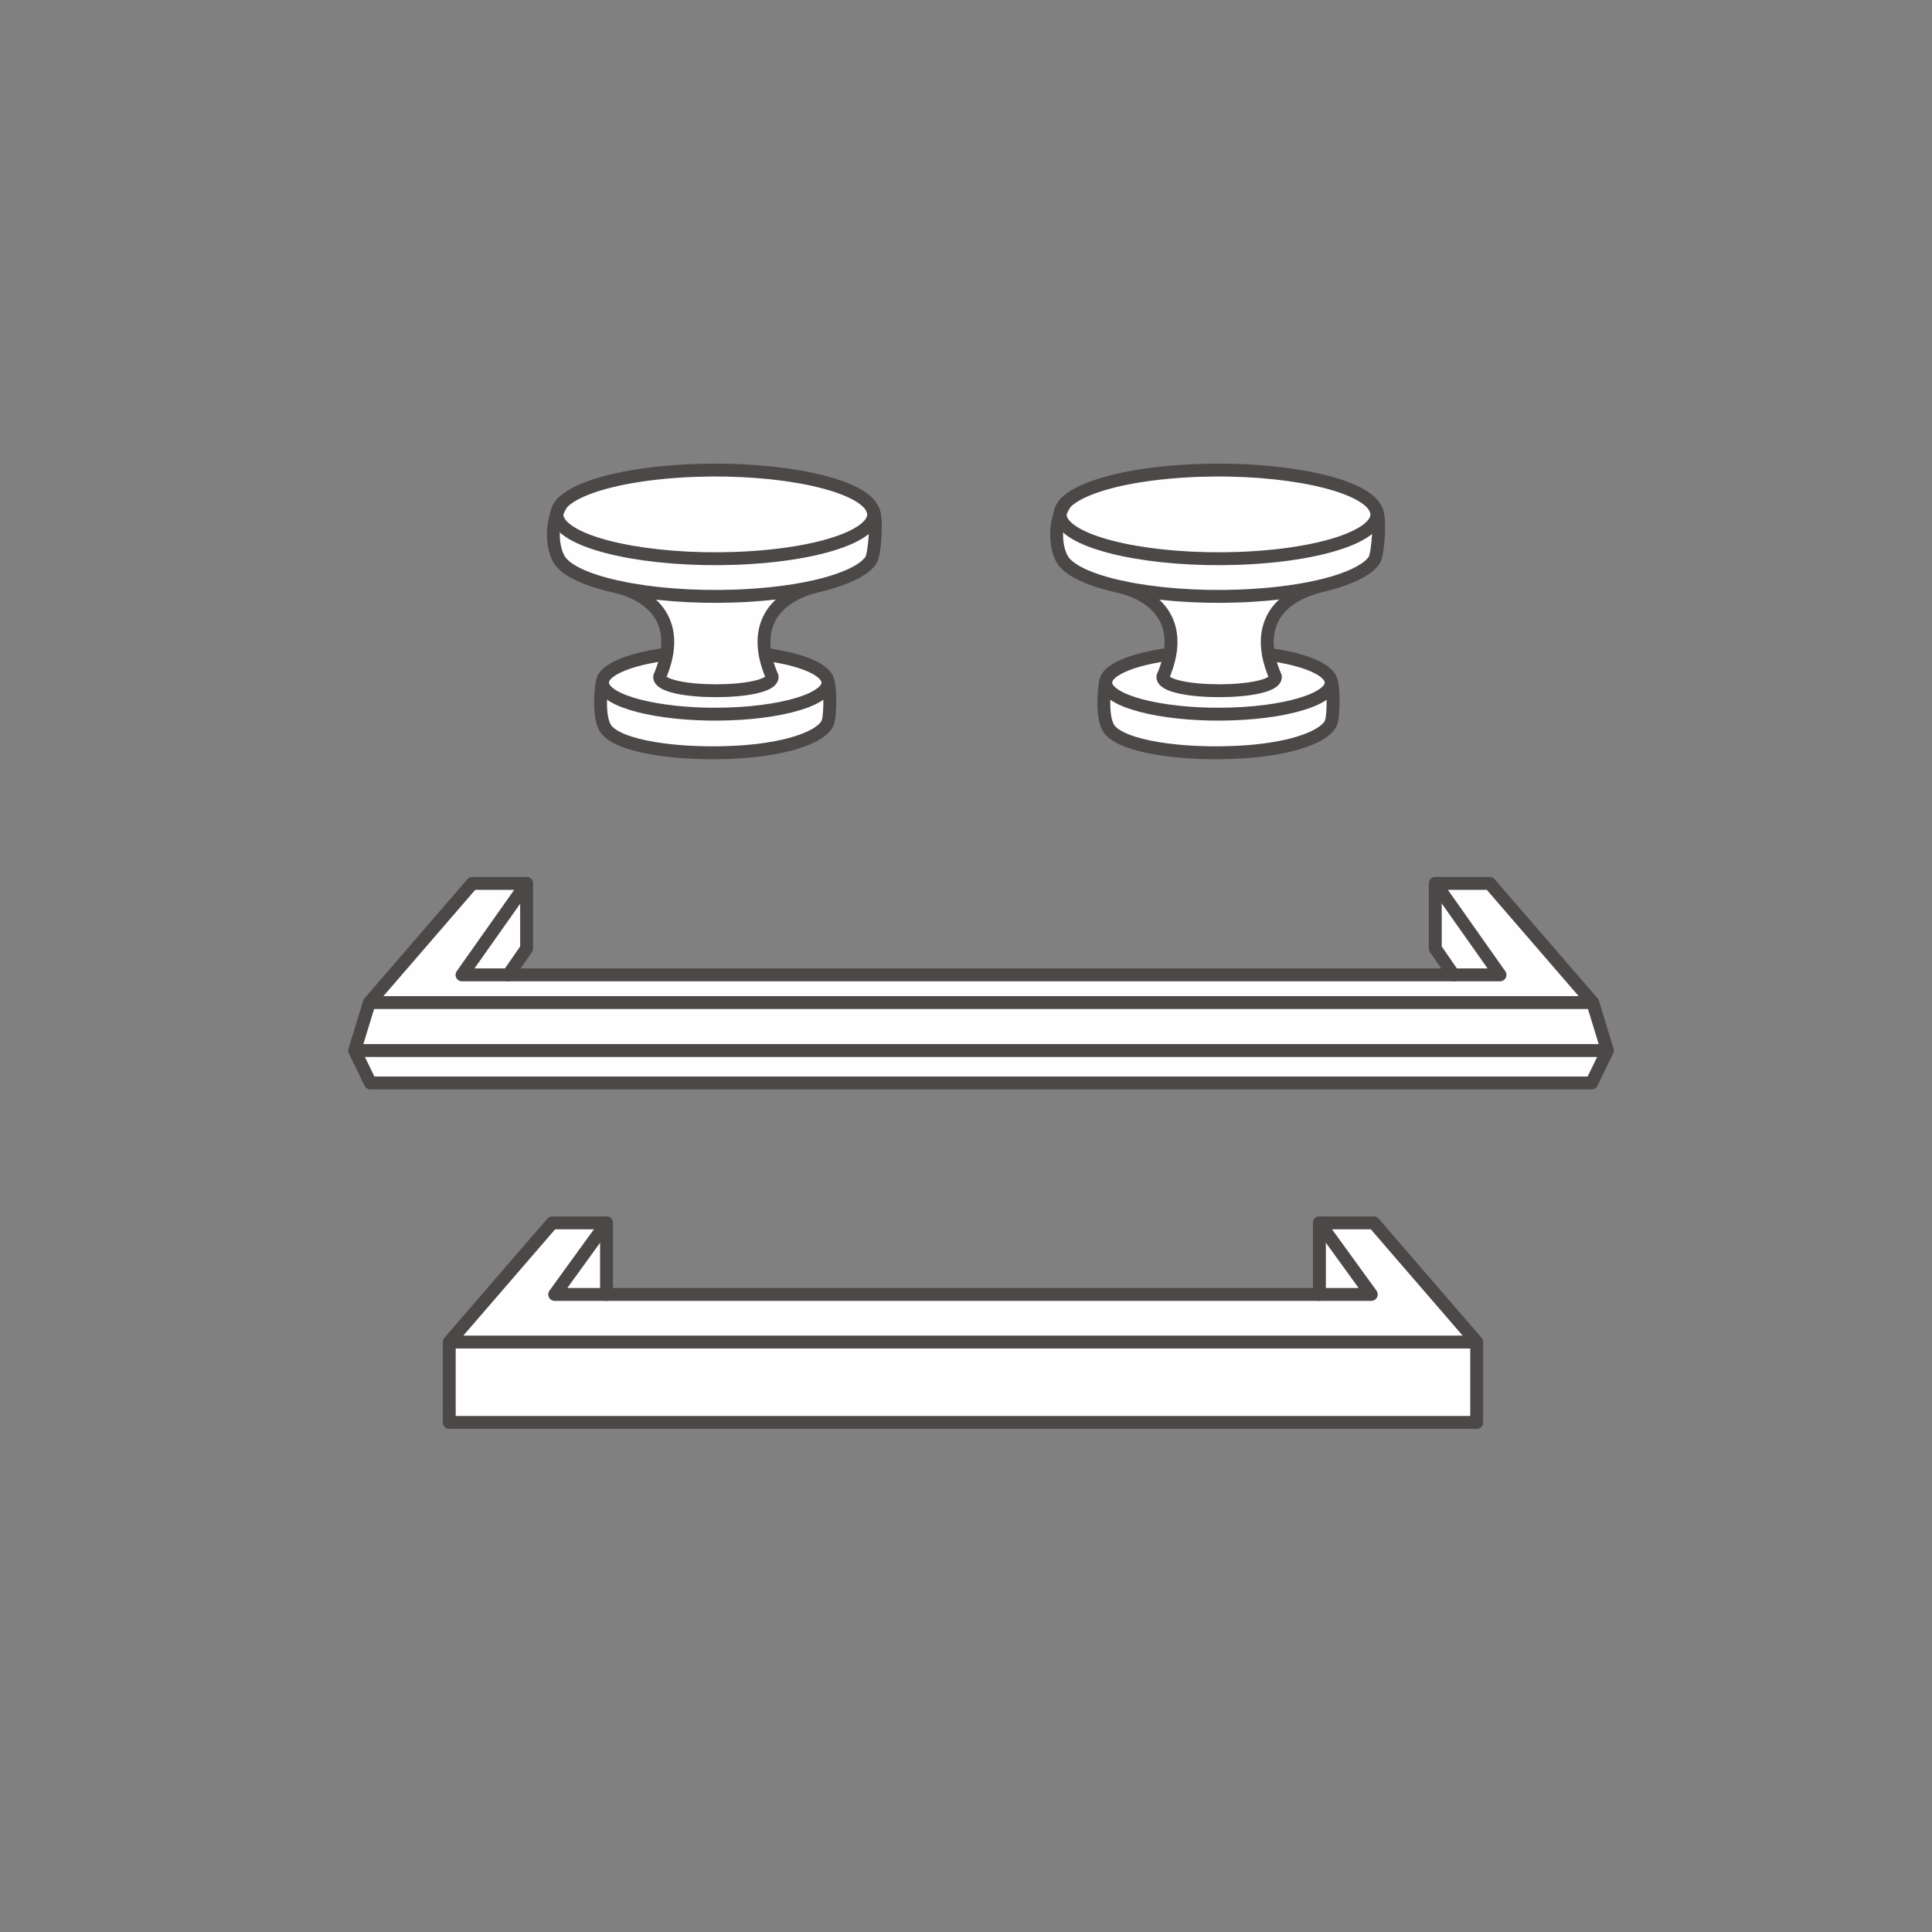 <?xml version="1.0" encoding="UTF-8"?>
<!DOCTYPE svg PUBLIC "-//W3C//DTD SVG 1.1//EN" "http://www.w3.org/Graphics/SVG/1.1/DTD/svg11.dtd">
<!-- Creator: CorelDRAW -->
<svg xmlns="http://www.w3.org/2000/svg" xml:space="preserve" width="300px" height="300px" version="1.1" style="shape-rendering:geometricPrecision; text-rendering:geometricPrecision; image-rendering:optimizeQuality; fill-rule:evenodd; clip-rule:evenodd"
viewBox="0 0 300 300"
 xmlns:xlink="http://www.w3.org/1999/xlink"
 xmlns:xodm="http://www.corel.com/coreldraw/odm/2003">
 <rect x="0" y="0" width="300" height="300" fill="#808080" stroke="none"/>
 <defs>
  <style type="text/css">
   <![CDATA[
    .str0 {stroke:#4B4847;stroke-width:2;stroke-linecap:round;stroke-linejoin:round;stroke-miterlimit:22.926}
    .fil0 {fill:none}
    .fil1 {fill:#FEFEFE}
   ]]>
  </style>
 </defs>
 <g id="Layer_x0020_1">
  <rect class="fil0" width="300" height="300"/>
  <polygon class="fil1" points="94.44,189.66 94.59,200.77 204.88,200.77 204.88,189.66 213.32,189.66 229.14,208.15 229.14,220.63 70.19,220.63 70.19,208.15 86.44,189.66 "/>
  <g id="_2521911748240">
   <line class="fil0 str0" x1="94.18" y1="189.89" x2="94.18" y2= "201" />
   <path class="fil0 str0" d="M229.3 208.39l0 12.48 -159.54 0 0 -12.48m0 0l15.98 -18.5 8.44 0 -8.05 11.11 126.8 0 -8.05 -11.11 8.44 0 15.98 18.5 -159.54 0z"/>
   <line class="fil0 str0" x1="204.88" y1="189.89" x2="204.88" y2= "201" />
  </g>
  <path class="fil1" d="M86.68 79.2c-1.2,4.33 -0.78,7.96 3.23,10.04 2.97,0.99 5.94,1.99 8.9,2.98 4.4,1.87 5.68,5.03 4.05,9.44 -4.36,0.42 -7.86,1.61 -9.26,4.68 -0.64,3.19 -0.21,5.08 0.41,6.74 2.6,2.87 8.62,3.83 16.39,3.81 8.29,-0.28 16.01,-0.88 18.16,-4.76 0.95,-1.59 0.85,-4.24 0.27,-7.36 -2.68,-1.71 -5.91,-2.64 -9.99,-3.17 -0.99,-4.28 0.51,-7.85 6.55,-10.16 3.48,-0.76 6.8,-1.74 9.37,-3.87 1.19,-1.68 1.39,-4.49 0.94,-8.04 -3.4,-8.59 -44.55,-8.51 -49.02,-0.33z"/>
  <g id="_2521911748624">
   <path class="fil0 str0" d="M116.61 86.58c-13.23,0.86 -26.44,-1.45 -29.5,-5.15 -3.06,-3.71 5.18,-7.41 18.41,-8.26 13.23,-0.86 26.43,1.45 29.5,5.15 3.06,3.71 -5.18,7.41 -18.41,8.26z"/>
   <path class="fil0 str0" d="M135.51 79.14c0.79,0.95 0.33,6.94 -0.27,7.84 -1.73,2.61 -8.8,4.82 -18.63,5.45 -13.23,0.86 -26.44,-1.45 -29.5,-5.15 -1.39,-1.68 -1.81,-6.15 0.14,-9.12"/>
   <path class="fil0 str0" d="M118.84 101.6c4.53,0.63 8.05,1.8 9.28,3.29 2.17,2.64 -3.69,5.27 -13.11,5.88 -9.42,0.61 -18.82,-1.03 -21,-3.67 -1.88,-2.27 2.21,-4.54 9.4,-5.51"/>
   <path class="fil0 str0" d="M128.54 105.72c0.35,0.43 0.47,5.07 0.02,6.41 -0.7,2.07 -5.65,4.1 -13.55,4.62 -9.42,0.61 -19.18,-0.78 -21,-3.67 -1.28,-2.03 -0.58,-7.06 -0.45,-7.27"/>
   <path class="fil0 str0" d="M96.22 91.21c6.67,1.95 9.24,6.87 6.21,13.87 -0.14,2.9 17.61,2.9 17.47,0 -3.04,-7 -0.47,-11.92 6.2,-13.87"/>
  </g>
  <path class="fil1" d="M164.83 79.2c-1.21,4.33 -0.78,7.96 3.23,10.04 2.97,0.99 5.93,1.99 8.9,2.98 4.4,1.87 5.67,5.03 4.04,9.44 -4.35,0.42 -7.86,1.61 -9.26,4.68 -0.63,3.19 -0.2,5.08 0.41,6.74 2.61,2.87 8.62,3.83 16.4,3.81 8.28,-0.28 16,-0.88 18.16,-4.76 0.95,-1.59 0.84,-4.24 0.27,-7.36 -2.69,-1.71 -5.91,-2.64 -9.99,-3.17 -1,-4.28 0.5,-7.85 6.55,-10.16 3.48,-0.76 6.8,-1.74 9.36,-3.87 1.2,-1.68 1.39,-4.49 0.94,-8.04 -3.39,-8.59 -44.55,-8.51 -49.01,-0.33z"/>
  <g id="_2521911750688">
   <path class="fil0 str0" d="M194.75 86.58c-13.23,0.86 -26.43,-1.45 -29.5,-5.15 -3.06,-3.71 5.18,-7.41 18.41,-8.26 13.23,-0.86 26.44,1.45 29.5,5.15 3.06,3.71 -5.18,7.41 -18.41,8.26z"/>
   <path class="fil0 str0" d="M213.66 79.14c0.78,0.95 0.33,6.94 -0.27,7.84 -1.73,2.61 -8.81,4.82 -18.64,5.45 -13.23,0.86 -26.44,-1.45 -29.5,-5.15 -1.39,-1.68 -1.8,-6.15 0.14,-9.12"/>
   <path class="fil0 str0" d="M196.99 101.6c4.52,0.63 8.04,1.8 9.27,3.29 2.18,2.64 -3.69,5.27 -13.11,5.88 -9.42,0.61 -18.82,-1.03 -21,-3.67 -1.88,-2.27 2.22,-4.54 9.4,-5.51"/>
   <path class="fil0 str0" d="M206.69 105.72c0.35,0.43 0.47,5.07 0.02,6.41 -0.7,2.07 -5.65,4.1 -13.56,4.62 -9.42,0.61 -19.17,-0.78 -21,-3.67 -1.27,-2.03 -0.57,-7.06 -0.44,-7.27"/>
   <path class="fil0 str0" d="M174.37 91.21c6.67,1.95 9.24,6.87 6.2,13.87 -0.14,2.9 17.61,2.9 17.47,0 -3.03,-7 -0.46,-11.92 6.21,-13.87"/>
  </g>
  <polygon class="fil1" points="82.03,136.95 82.21,148.13 79.47,150.97 225.69,151.42 222.87,147.28 222.87,137.18 231.6,136.95 247.41,155.44 249.6,163.13 247.41,167.92 57.77,167.92 55.07,163.13 57.77,155.44 74.03,136.95 "/>
  <g id="_2521911749632">
   <polyline class="fil0 str0" points="81.77,137.18 81.77,147.28 78.93,151.38 "/>
   <path class="fil0 str0" d="M247.32 155.68l2.28 7.45 -2.45 5.03 -189.64 0 -2.44 -5.03 2.28 -7.45m-2.28 7.45l194.53 0m-192.25 -7.45l15.98 -18.5 8.44 0 -10.03 14.2 161.18 0 -10.02 -14.2 8.43 0 15.99 18.5 -189.97 0z"/>
   <polyline class="fil0 str0" points="222.87,137.18 222.87,147.28 225.7,151.38 "/>
  </g>
 </g>
</svg>
